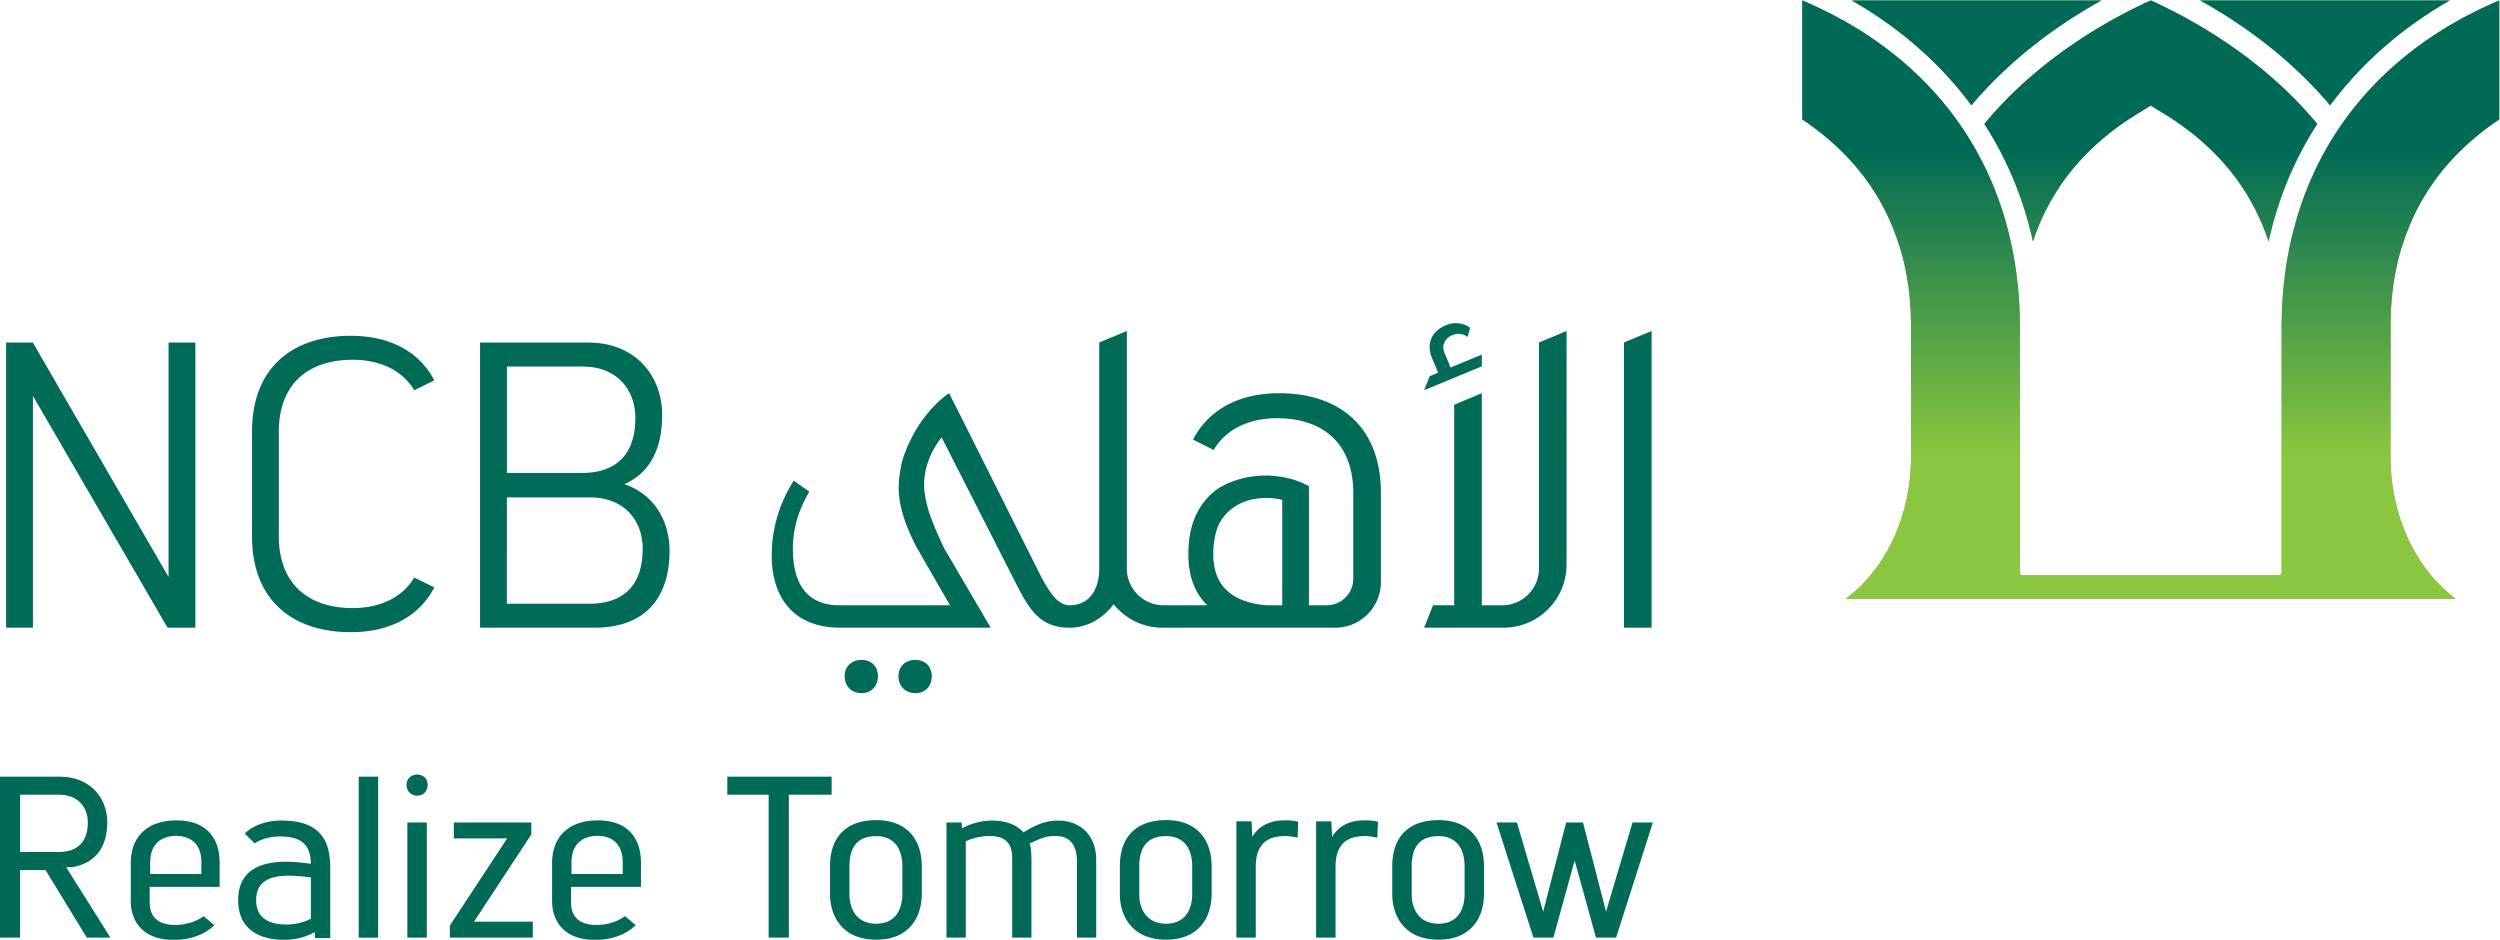 <?xml version="1.0" encoding="UTF-8" standalone="no"?><svg xmlns="http://www.w3.org/2000/svg" xmlns:xlink="http://www.w3.org/1999/xlink" xml:space="preserve" viewBox="0 0 861.792 323.942"><defs><path id="reuse-0" d="M0 595.276h841.89V0H0Z"/></defs><defs><clipPath id="a" clipPathUnits="userSpaceOnUse"><use xlink:href="#reuse-0"/></clipPath><clipPath id="b" clipPathUnits="userSpaceOnUse"><path d="M713.354 384.541c-1.146-1.638-2.274-3.313-3.302-5.04v.012c-8.328-13.798-12.668-30.053-12.668-48.06v-63.449a.714.714 0 0 0-.713-.707h-66.262a.721.721 0 0 0-.708.707v63.484c0 18.002-4.328 34.245-12.663 48.013a78.525 78.525 0 0 1-3.302 5.04c-9.457 13.359-23.006 24.081-40.317 31.419v-30.777c12.462-8.33 20.809-19.159 24.977-32.327 0 0 3.14-8.33 3.14-20.75l.018-34.126c0-15.151-6.399-28.955-16.885-36.761v-.008H742.41c-10.473 7.814-16.873 21.618-16.873 36.769l.029 34.126c0 12.42 3.129 20.75 3.129 20.75 4.18 13.168 12.533 23.997 24.977 32.327v30.777c-17.3-7.338-30.836-18.06-40.318-31.419m-37.059 31.419c12.35-6.839 24.153-15.905 33.627-27.138 8.372 11.262 19.053 20.347 30.998 27.138zm-55.79-31.952c5.741-8.924 10.105-19.071 12.569-30.404 4.56 13.851 13.739 25.024 27.53 33.348l2.951 1.811 2.944-1.811c13.78-8.324 22.959-19.497 27.519-33.355 2.481 11.34 6.815 21.487 12.586 30.411-14.362 17.418-33.247 27.523-43.049 31.952-9.826-4.429-28.7-14.534-43.05-31.952m-34.322 31.952c11.934-6.791 22.633-15.876 30.973-27.138 9.488 11.233 21.308 20.299 33.664 27.138z"/></clipPath><clipPath id="d" clipPathUnits="userSpaceOnUse"><use xlink:href="#reuse-0"/></clipPath><linearGradient id="c" x1="0" x2="1" y1="0" y2="0" gradientTransform="rotate(90 200.354 463.192) scale(153.26)" gradientUnits="userSpaceOnUse" spreadMethod="pad"><stop offset="0" stop-color="#8ac63f"/><stop offset=".15" stop-color="#8ac63f"/><stop offset=".232" stop-color="#8ac63f"/><stop offset=".75" stop-color="#006a56"/><stop offset="1" stop-color="#006a56"/></linearGradient></defs><g clip-path="url(#a)" transform="matrix(1.333 0 0 -1.333 -143.104 554.613)"><path fill="#006a56" d="M112.553 195.753h10.016c4.856 0 7.492 2.63 7.492 7.653 0 3.918-2.588 7.136-7.39 7.136h-10.118Zm10.194 19.456c7.991 0 12.343-5.545 12.343-11.768 0-6.584-3.2-10.632-8.989-11.6l-1.626-.06 11.43-18.184H129.8l-10.675 17.472h-6.572v-17.472h-5.225v41.612zM146.193 192.987v-2.95h13.233v3.063c0 5.117-3.206 6.804-6.483 6.804-3.58 0-6.75-1.793-6.75-6.917m6.792 10.919c7.51.023 11.167-4.322 11.167-10.972v-6.217h-18.09v-4.048c0-4.032 2.559-5.76 6.412-5.8 2.89-.025 5.498.8 7.546 2.273l2.778-2.344c-2.452-2.281-5.865-3.794-10.543-3.794-7.463 0-11.085 4.28-11.085 10.164v9.665c0 6.917 4.357 11.073 11.815 11.073M173.6 183.298c0-4.814 3.503-6.316 7.825-6.316 2.232 0 4.566.57 6.317 1.502v10.68c-1.876.244-3.835.447-5.664.447-4.607 0-8.478-1.26-8.478-6.313m19.165 8.123V173.48h-3.942l-.113 1.548c-2.304-1.347-5.255-2.024-8.104-2.024-6.187.113-11.661 2.696-11.661 10.294 0 8.08 6.34 9.975 12.646 9.921 1.93-.018 4.085-.249 6.15-.54-.07 3.64-1.204 7-7.676 7.071-2.742.053-5.046-.618-6.857-1.775l-2.565 2.547c1.989 1.84 4.97 3.331 9.494 3.348 10.805.03 12.628-6.05 12.628-12.45M200.117 215.212h5.029v-41.624h-5.029zM212.703 203.38h5.023v-29.786h-5.023zm5.236 9.677c0-1.455-.991-2.749-2.695-2.749-1.579 0-2.761 1.176-2.761 2.749 0 1.716 1.301 2.707 2.761 2.707 1.58 0 2.695-1.122 2.695-2.707M229.938 177.721h15.199v-4.12H223.69v3.105l14.808 22.542h-13.78v4.127h20.037v-3.088zM255.152 192.987v-2.95h13.233v3.063c0 5.117-3.205 6.804-6.477 6.804-3.586 0-6.756-1.793-6.756-6.917m6.792 10.919c7.504.023 11.162-4.322 11.162-10.972v-6.217h-18.084v-4.048c0-4.032 2.564-5.76 6.417-5.8 2.886-.025 5.498.8 7.54 2.273l2.78-2.344c-2.453-2.281-5.867-3.794-10.545-3.794-7.463 0-11.09 4.28-11.09 10.164v9.665c0 6.917 4.363 11.073 11.814 11.073zM311.351 210.544v-36.952h-5.225v36.952H295.44v4.666h26.978v-4.666ZM327.023 192.043v-7.16c0-4.085 2-7.694 6.917-7.694 4.892 0 6.762 3.597 6.762 7.694v7.16c0 4.88-2.387 7.8-6.762 7.8-4.637 0-6.917-2.617-6.917-7.8m18.702 0v-7.16c0-5.83-3.094-11.821-11.785-11.821-8.633 0-11.946 5.937-11.946 11.82v7.16c0 7.464 4.085 11.934 11.946 11.934 7.694.018 11.785-4.738 11.785-11.933M380.995 203.858c5.32.012 9.844-3.396 9.844-10.253v-20.014h-4.982v19.621c0 4.567-1.965 6.663-5.604 6.663-1.924 0-3.022-.256-6.65-1.942.446-1.01.487-3.289.487-4.779v-19.563h-4.98v20.72c0 3.978-2.168 5.564-5.783 5.564-2.274 0-4.614-.594-6.223-1.367v-24.917h-4.98v29.787h3.9l.113-1.515a16.764 16.764 0 0 0 7.842 1.995c3.32.006 6.341-1.033 8.04-3.052 3.152 1.93 5.71 3.046 8.976 3.052M401.978 192.043v-7.16c0-4.085 2.006-7.694 6.922-7.694 4.887 0 6.763 3.597 6.763 7.694v7.16c0 4.88-2.387 7.8-6.763 7.8-4.637 0-6.922-2.617-6.922-7.8m18.701 0v-7.16c0-5.83-3.093-11.821-11.779-11.821-8.638 0-11.945 5.937-11.945 11.82v7.16c0 7.464 4.085 11.934 11.945 11.934 7.689.018 11.779-4.738 11.779-11.933M443.072 203.546l-.172-4.127c-1.579.367-2.98.546-4.185.38-4.305-.196-6.615-2.845-6.615-7.808v-18.398h-5.016v30.065h3.936l.19-3.995c1.858 3.01 4.643 4.25 8.573 4.262 1.17 0 2.268-.096 3.29-.38M463.701 203.546l-.172-4.127c-1.579.367-2.986.546-4.185.38-4.31-.196-6.615-2.845-6.615-7.808v-18.398h-5.022v30.065h3.942l.19-3.995c1.858 3.01 4.642 4.25 8.573 4.262 1.164 0 2.268-.096 3.29-.38M472.422 192.043v-7.16c0-4.085 2-7.694 6.922-7.694 4.887 0 6.757 3.597 6.757 7.694v7.16c0 4.88-2.387 7.8-6.757 7.8-4.643 0-6.922-2.617-6.922-7.8m18.7 0v-7.16c0-5.83-3.097-11.821-11.778-11.821-8.638 0-11.951 5.937-11.951 11.82v7.16c0 7.464 4.085 11.934 11.95 11.934 7.689.018 11.78-4.738 11.78-11.933M520.08 173.6l-5.52 19.947-5.494-19.948h-5.165l-9.547 29.78h5.267l6.81-23.084 5.936 23.083h4.347l5.972-23.047 6.845 23.047h5.266L525.28 173.6Z"/></g><g clip-path="url(#b)" transform="matrix(1.333 0 0 -1.333 -143.104 554.613)"><path fill="#8ac63f" d="M691.686 273.716a.72.72 0 0 0-.718-.712h-54.841a.706.706 0 0 0-.706.712v57.72c0 24.781 11.488 40.568 28.135 50.636 16.63-10.068 28.13-25.855 28.13-50.636Zm66.999 147.933h-190.27a.704.704 0 0 1-.706-.7v-38.484c0-.268.166-.517.369-.636 16.457-10.158 27.76-25.796 27.76-50.369v-33.479c0-14.695-6.726-27.376-16.516-33.527a.675.675 0 0 1-.368-.588v-7.658c0-.392.338-.695.718-.695h167.75c.386 0 .706.303.706.695v7.658c0 .25-.136.488-.374.588-9.784 6.151-16.498 18.832-16.498 33.527v33.48c0 24.572 11.317 40.21 27.75 50.368.232.12.362.368.362.636v38.483a.691.691 0 0 1-.683.701"/></g><path fill="url(#c)" d="M713.354 384.541c-1.146-1.638-2.274-3.313-3.302-5.04v.012c-8.328-13.798-12.668-30.053-12.668-48.06v-63.449a.714.714 0 0 0-.713-.707h-66.262a.721.721 0 0 0-.708.707v63.484c0 18.002-4.328 34.245-12.663 48.013a78.525 78.525 0 0 1-3.302 5.04c-9.457 13.359-23.006 24.081-40.317 31.419v-30.777c12.462-8.33 20.809-19.159 24.977-32.327 0 0 3.14-8.33 3.14-20.75l.018-34.126c0-15.151-6.399-28.955-16.885-36.761v-.008H742.41c-10.473 7.814-16.873 21.618-16.873 36.769l.029 34.126c0 12.42 3.129 20.75 3.129 20.75 4.18 13.168 12.533 23.997 24.977 32.327v30.777c-17.3-7.338-30.836-18.06-40.318-31.419m-37.059 31.419c12.35-6.839 24.153-15.905 33.627-27.138 8.372 11.262 19.053 20.347 30.998 27.138zm-55.79-31.952c5.741-8.924 10.105-19.071 12.569-30.404 4.56 13.851 13.739 25.024 27.53 33.348l2.951 1.811 2.944-1.811c13.78-8.324 22.959-19.497 27.519-33.355 2.481 11.34 6.815 21.487 12.586 30.411-14.362 17.418-33.247 27.523-43.049 31.952-9.826-4.429-28.7-14.534-43.05-31.952m-34.322 31.952c11.934-6.791 22.633-15.876 30.973-27.138 9.488 11.233 21.308 20.299 33.664 27.138z" transform="matrix(1.333 0 0 -1.333 -143.104 554.613)"/><g clip-path="url(#d)" transform="matrix(1.333 0 0 -1.333 -143.104 554.613)"><path fill="#006b57" d="m150.68 253.743-34.809 59.935v-59.935h-6.934v73.738h6.905l35.1-60.623v60.623h6.934v-73.738ZM172.527 304.457c0 16.552 10.508 24.77 25.529 24.77 10.514 0 17.894-4.376 21.61-11.524l-5.182-2.565c-3 5.064-8.698 7.89-15.96 7.89-11.18 0-19.062-6.02-19.062-18.57v-27.074c0-12.55 7.883-18.57 19.063-18.57 7.26 0 12.96 2.825 15.959 7.901l5.183-2.564c-3.717-7.166-11.097-11.566-21.611-11.566-15.021 0-25.53 8.247-25.53 24.8ZM259.42 327.48c12.318 0 19.17-8.625 19.17-18.778 0-9.03-3.402-15.074-9.797-17.841 7.6-2.535 11.708-9.392 11.708-17.212 0-12.882-6.982-19.906-19.349-19.906h-29.655v73.738Zm-20.989-67.544h21.362c8.911 0 13.762 4.868 13.762 14.23 0 7.268-4.762 13.27-13.596 13.27h-21.528zm19.462 33.823c8.911 0 13.768 4.89 13.768 14.219 0 7.29-4.762 13.293-13.596 13.293h-19.622v-27.512zM527.321 253.743v73.75l7.137 2.969v-76.72ZM348.313 241.173c0-2.369-1.532-4.357-4.257-4.357-2.541 0-4.358 1.816-4.358 4.357 0 2.72 2 4.245 4.358 4.245 2.547 0 4.257-1.692 4.257-4.245M334.386 241.173c0-2.369-1.526-4.357-4.24-4.357-2.546 0-4.368 1.816-4.368 4.357 0 2.72 2 4.245 4.369 4.245 2.54 0 4.239-1.692 4.239-4.245M482.48 321.016l-1.59 3.829c-.784 1.9.107 3.74 1.965 4.512 0 0 1.946 1.039 4.024-.41l.665 2.352c-1.78 1.306-4.126 1.55-6.28.659-3.729-1.55-5.113-4.78-3.593-8.455l1.591-3.823-2.16-.896-1.467-3.634 14.914 6.175v3.033zM505.336 327.492v-58.45c0-5.248-4.251-9.505-9.512-9.505h-5.271v54.834l-7.137-2.974v-51.86h-5.468l-2.315-5.795h20.536c9 0 16.297 7.303 16.297 16.31l.012 60.408ZM438.15 314.372c-10.829 0-18.435-4.56-22.264-11.993l5.337-2.677c3.093 5.283 8.971 8.21 16.446 8.21 11.511 0 19.645-6.257 19.645-19.318V266.4c0-3.781-3.075-6.863-6.875-6.863h-4.6v30.796a21.546 21.546 0 0 1-6.894 2.375c-1.3.2-2.624.386-4.055.386-3.11 0-5.943-.517-8.496-1.431a16.357 16.357 0 0 1-2.873-1.276c-.23-.131-.475-.22-.7-.351v-.03c-4.899-3.111-8.134-8.852-8.134-16.795 0-.155-.018-.274-.018-.44 0-6.032 1.858-10.295 4.898-13.234h-11.304a9.5 9.5 0 0 0-9.506 9.506v61.418l-7.136-2.968v-58.45c0-5.255-2.416-9.506-7.664-9.506-3.17 0-5.243 3.61-7.13 6.929l-21.089 42.088-2.945 5.818s-3.419-2.042-7.1-7.22c-2.589-3.633-4.834-8.685-5.356-11.84-.665-4.005-1.912-9.51 4.18-21.003l8.514-14.772h-28.914c-8.745.143-11.73 6.466-11.73 14.576 0 5.486 1.625 10.37 4.273 14.807l-4.054 2.832c-3.61-5.693-5.688-12.273-5.688-19.331 0-10.67 5.468-18.678 17.746-18.678h38.887l-12.017 20.5s-2.926 6.05-3.966 9.518c-.706 2.356-1.34 4.999-1.229 7.64.291 6.78 4.531 11.536 4.531 11.536l16.783-32.962c5.101-9.832 7.238-16.232 16.304-16.232 4.553 0 8.638 2.387 11.387 6.062 2.986-3.675 7.48-6.062 12.586-6.062h44.73c6.512 0 11.797 5.278 11.797 11.779v23.072c0 17.222-10.829 25.778-26.307 25.778m.795-54.835h-4.007c-7.83.63-13.833 4.097-13.833 13.234 0 3.153.641 6.24 1.715 8.21 2.541 4.27 6.87 6.312 12.07 6.312 1.176 0 2.345-.143 3.497-.362.19-.041.368-.131.558-.161z"/></g></svg>